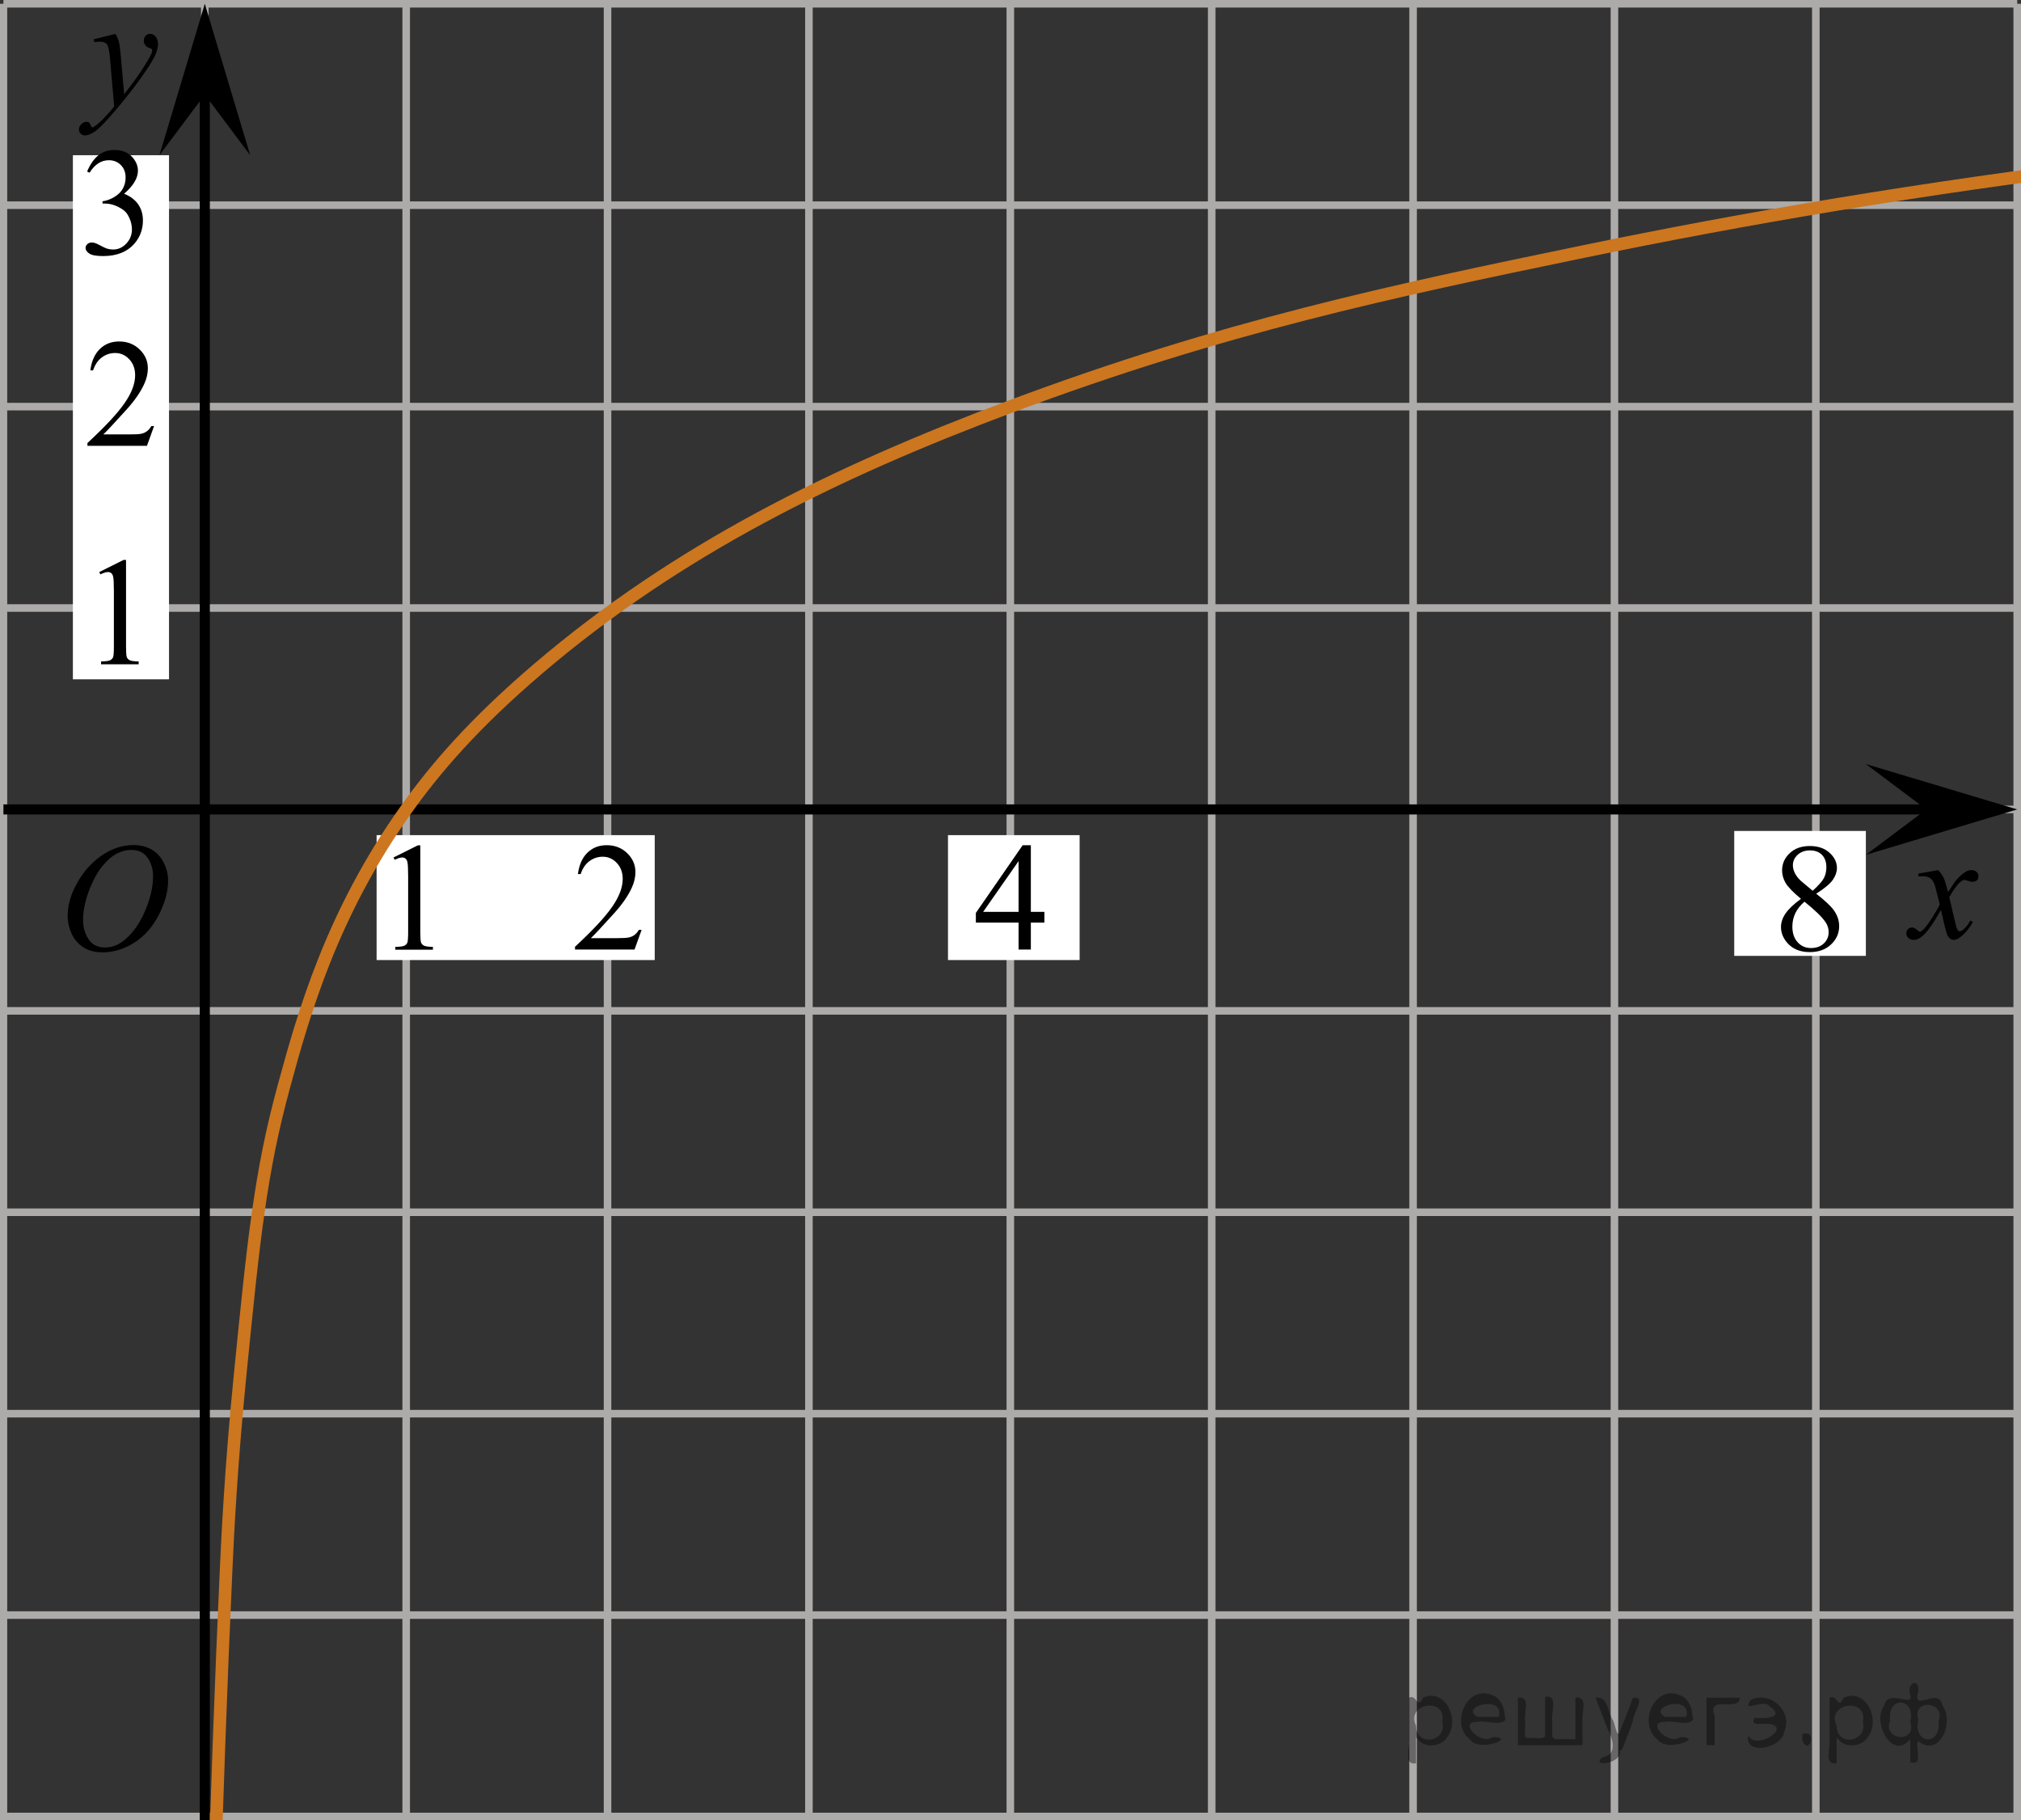 <?xml version="1.0" encoding="utf-8"?>
<!-- Generator: Adobe Illustrator 27.2.0, SVG Export Plug-In . SVG Version: 6.00 Build 0)  -->
<svg version="1.1" id="Слой_1" xmlns="http://www.w3.org/2000/svg" xmlns:xlink="http://www.w3.org/1999/xlink" x="0px" y="0px"
	 width="200.38px" height="180.449px" viewBox="0 0 200.38 180.449" enable-background="new 0 0 200.38 180.449"
	 xml:space="preserve">
<rect x="0" y="0" width="200.38" height="180.449" fill="#333333" stroke="none"/>
<line fill="none" stroke="#ADAAAA" stroke-width="0.75" stroke-miterlimit="10" x1="0.34" y1="0.375" x2="200.005" y2="0.375"/>
<line fill="none" stroke="#ADAAAA" stroke-width="0.75" stroke-miterlimit="10" x1="0.34" y1="20.341" x2="200.005" y2="20.341"/>
<line fill="none" stroke="#ADAAAA" stroke-width="0.75" stroke-miterlimit="10" x1="0.34" y1="40.31" x2="200.005" y2="40.31"/>
<line fill="none" stroke="#ADAAAA" stroke-width="0.75" stroke-miterlimit="10" x1="0.34" y1="60.274" x2="200.005" y2="60.274"/>
<line fill="none" stroke="#ADAAAA" stroke-width="0.75" stroke-miterlimit="10" x1="0.34" y1="80.241" x2="200.005" y2="80.241"/>
<line fill="none" stroke="#ADAAAA" stroke-width="0.75" stroke-miterlimit="10" x1="0.34" y1="100.209" x2="200.005" y2="100.209"/>
<line fill="none" stroke="#ADAAAA" stroke-width="0.75" stroke-miterlimit="10" x1="0.34" y1="120.173" x2="200.005" y2="120.173"/>
<line fill="none" stroke="#ADAAAA" stroke-width="0.75" stroke-miterlimit="10" x1="0.34" y1="140.142" x2="200.005" y2="140.142"/>
<line fill="none" stroke="#ADAAAA" stroke-width="0.75" stroke-miterlimit="10" x1="0.34" y1="160.108" x2="200.005" y2="160.108"/>
<line fill="none" stroke="#ADAAAA" stroke-width="0.75" stroke-miterlimit="10" x1="0.34" y1="180.074" x2="200.005" y2="180.074"/>
<line fill="none" stroke="#ADAAAA" stroke-width="0.75" stroke-miterlimit="10" x1="0.34" y1="200.043" x2="200.005" y2="200.043"/>
<line fill="none" stroke="#ADAAAA" stroke-width="0.75" stroke-miterlimit="10" x1="0.34" y1="200.043" x2="0.34" y2="0.375"/>
<line fill="none" stroke="#ADAAAA" stroke-width="0.75" stroke-miterlimit="10" x1="20.306" y1="200.043" x2="20.306" y2="0.375"/>
<line fill="none" stroke="#ADAAAA" stroke-width="0.75" stroke-miterlimit="10" x1="40.274" y1="200.043" x2="40.274" y2="0.375"/>
<line fill="none" stroke="#ADAAAA" stroke-width="0.75" stroke-miterlimit="10" x1="60.237" y1="200.043" x2="60.237" y2="0.375"/>
<line fill="none" stroke="#ADAAAA" stroke-width="0.75" stroke-miterlimit="10" x1="80.203" y1="200.043" x2="80.203" y2="0.375"/>
<line fill="none" stroke="#ADAAAA" stroke-width="0.75" stroke-miterlimit="10" x1="100.173" y1="200.043" x2="100.173" y2="0.375"/>
<line fill="none" stroke="#ADAAAA" stroke-width="0.75" stroke-miterlimit="10" x1="120.138" y1="200.043" x2="120.138" y2="0.375"/>
<line fill="none" stroke="#ADAAAA" stroke-width="0.75" stroke-miterlimit="10" x1="140.107" y1="200.043" x2="140.107" y2="0.375"/>
<line fill="none" stroke="#ADAAAA" stroke-width="0.75" stroke-miterlimit="10" x1="160.07" y1="200.043" x2="160.07" y2="0.375"/>
<line fill="none" stroke="#ADAAAA" stroke-width="0.75" stroke-miterlimit="10" x1="180.036" y1="200.043" x2="180.036" y2="0.375"/>
<line fill="none" stroke="#ADAAAA" stroke-width="0.75" stroke-miterlimit="10" x1="200.005" y1="200.043" x2="200.005" y2="0.375"/>
<line fill="none" stroke="#000000" stroke-miterlimit="10" x1="20.306" y1="4.024" x2="20.306" y2="200.043"/>
<line fill="none" stroke="#000000" stroke-miterlimit="10" x1="0.34" y1="80.241" x2="195.894" y2="80.241"/>
<polygon points="190.999,80.241 184.998,75.741 200.005,80.241 184.998,84.741 "/>
<polygon points="20.306,9.381 15.806,15.387 20.306,0.375 24.806,15.387 "/>
<g>
	<g>
		<g>
			<g>
				<g>
					<g>
						<g>
							<g>
								<g>
									<g>
										<g>
											<g>
												<g>
													<g>
														<g>
															<g>
																<g>
																	<defs>
																		<rect id="SVGID_1_" x="5.12" y="0.375" width="13.743" height="16.697"/>
																	</defs>
																	<clipPath id="SVGID_00000010999911841732191360000017855257030118804151_">
																		<use xlink:href="#SVGID_1_"  overflow="visible"/>
																	</clipPath>
																	<g clip-path="url(#SVGID_00000010999911841732191360000017855257030118804151_)">
																		<g enable-background="new    ">
																			<path d="M11.448,3.359c0.167,0.289,0.283,0.56,0.347,0.81c0.064,0.252,0.128,0.746,0.192,1.483
																				l0.325,3.678c0.295-0.359,0.724-0.927,1.285-1.704c0.271-0.379,0.606-0.894,1.004-1.547
																				c0.241-0.399,0.389-0.678,0.443-0.838c0.03-0.079,0.044-0.161,0.044-0.246
																				c0-0.055-0.017-0.1-0.052-0.135s-0.124-0.076-0.27-0.123C14.621,4.69,14.5,4.603,14.404,4.476
																				c-0.096-0.127-0.144-0.273-0.144-0.438c0-0.204,0.059-0.368,0.177-0.493
																				c0.118-0.124,0.266-0.186,0.443-0.186c0.216,0,0.401,0.091,0.554,0.273
																				c0.152,0.182,0.229,0.433,0.229,0.751c0,0.394-0.133,0.844-0.398,1.35s-0.778,1.281-1.536,2.328
																				c-0.758,1.046-1.676,2.187-2.753,3.423c-0.743,0.852-1.294,1.389-1.653,1.61
																				c-0.359,0.222-0.667,0.333-0.923,0.333c-0.152,0-0.287-0.059-0.402-0.176
																				c-0.116-0.117-0.173-0.253-0.173-0.407c0-0.194,0.08-0.371,0.24-0.531
																				c0.16-0.159,0.334-0.239,0.52-0.239c0.099,0,0.18,0.022,0.244,0.067
																				c0.039,0.025,0.083,0.097,0.129,0.213c0.047,0.117,0.09,0.196,0.129,0.236
																				c0.024,0.024,0.054,0.037,0.088,0.037c0.03,0,0.082-0.025,0.155-0.075
																				c0.271-0.169,0.585-0.439,0.945-0.807c0.472-0.488,0.822-0.887,1.048-1.196l-0.414-4.738
																				c-0.069-0.782-0.172-1.258-0.31-1.428c-0.138-0.169-0.369-0.254-0.694-0.254
																				c-0.103,0-0.288,0.015-0.554,0.045L9.285,3.897L11.448,3.359z"/>
																		</g>
																	</g>
																</g>
															</g>
														</g>
													</g>
												</g>
											</g>
										</g>
									</g>
								</g>
							</g>
						</g>
					</g>
				</g>
			</g>
		</g>
	</g>
</g>
<rect x="7.227" y="15.387" fill="#FFFFFF" width="9.53" height="51.956"/>
<g>
	<g>
		<g>
			<g>
				<g>
					<g>
						<g>
							<g>
								<g>
									<g>
										<g>
											<g>
												<g>
													<g>
														<g>
															<g>
																<g>
																	<defs>
																		
																			<rect id="SVGID_00000161597986279692676510000003197076235373964429_" x="186.325" y="83.29" width="12.354" height="13.869"/>
																	</defs>
																	<clipPath id="SVGID_00000080197055096978227840000014146579598007413950_">
																		<use xlink:href="#SVGID_00000161597986279692676510000003197076235373964429_"  overflow="visible"/>
																	</clipPath>
																	<g clip-path="url(#SVGID_00000080197055096978227840000014146579598007413950_)">
																		<g enable-background="new    ">
																			<path d="M192.168,86.258c0.241,0.258,0.423,0.517,0.546,0.774
																				c0.088,0.179,0.233,0.648,0.435,1.408l0.649-0.983c0.172-0.238,0.381-0.466,0.627-0.682
																				c0.246-0.216,0.462-0.364,0.649-0.443c0.118-0.05,0.248-0.074,0.391-0.074
																				c0.211,0,0.38,0.057,0.505,0.171s0.188,0.253,0.188,0.417c0,0.19-0.037,0.318-0.111,0.388
																				c-0.138,0.124-0.295,0.186-0.472,0.186c-0.103,0-0.214-0.022-0.332-0.067
																				c-0.231-0.079-0.386-0.119-0.464-0.119c-0.118,0-0.258,0.069-0.421,0.209
																				c-0.305,0.258-0.669,0.757-1.092,1.497l0.605,2.562c0.093,0.393,0.172,0.627,0.236,0.704
																				c0.064,0.077,0.127,0.115,0.191,0.115c0.103,0,0.224-0.058,0.362-0.172
																				c0.271-0.228,0.501-0.526,0.693-0.894l0.258,0.134c-0.31,0.586-0.704,1.073-1.181,1.46
																				c-0.271,0.219-0.499,0.328-0.686,0.328c-0.275,0-0.494-0.156-0.656-0.469
																				c-0.103-0.194-0.317-1.028-0.642-2.503c-0.767,1.346-1.382,2.212-1.844,2.6
																				c-0.3,0.248-0.59,0.372-0.871,0.372c-0.197,0-0.377-0.072-0.539-0.216
																				c-0.118-0.109-0.177-0.256-0.177-0.44c0-0.164,0.054-0.301,0.163-0.41
																				c0.108-0.109,0.241-0.164,0.398-0.164c0.158,0,0.325,0.08,0.502,0.239
																				c0.128,0.114,0.226,0.171,0.295,0.171c0.059,0,0.135-0.04,0.229-0.119
																				c0.231-0.189,0.546-0.596,0.944-1.222c0.398-0.626,0.659-1.077,0.782-1.355
																				c-0.305-1.207-0.47-1.845-0.494-1.915c-0.113-0.322-0.261-0.551-0.443-0.685
																				c-0.182-0.135-0.45-0.201-0.804-0.201c-0.113,0-0.243,0.005-0.391,0.015v-0.269L192.168,86.258z"
																				/>
																		</g>
																	</g>
																</g>
															</g>
														</g>
													</g>
												</g>
											</g>
										</g>
									</g>
								</g>
							</g>
						</g>
					</g>
				</g>
			</g>
		</g>
	</g>
</g>
<g>
	<g>
		<g>
			<g>
				<g>
					<g>
						<g>
							<g>
								<g>
									<g>
										<g>
											<g>
												<g>
													<g>
														<g>
															<g>
																<g>
																	<g>
																		<defs>
																			
																				<rect id="SVGID_00000036951333279897921190000009048022455772705179_" x="3.736" y="80.218" width="16.511" height="18.146"/>
																		</defs>
																		<clipPath id="SVGID_00000178187981170926952390000013789386667134014883_">
																			<use xlink:href="#SVGID_00000036951333279897921190000009048022455772705179_"  overflow="visible"/>
																		</clipPath>
																		<g clip-path="url(#SVGID_00000178187981170926952390000013789386667134014883_)">
																			<g enable-background="new    ">
																				<path d="M13.261,83.776c0.665,0,1.253,0.146,1.766,0.44c0.512,0.292,0.914,0.725,1.205,1.297
																					c0.29,0.572,0.435,1.166,0.435,1.78c0,1.09-0.311,2.233-0.935,3.43
																					c-0.623,1.197-1.437,2.111-2.441,2.741c-1.005,0.63-2.044,0.944-3.118,0.944
																					c-0.773,0-1.419-0.174-1.939-0.521c-0.52-0.347-0.904-0.806-1.153-1.375
																					c-0.248-0.57-0.373-1.122-0.373-1.657c0-0.95,0.225-1.889,0.676-2.815s0.989-1.702,1.615-2.324
																					c0.625-0.622,1.292-1.101,2.002-1.435S12.463,83.776,13.261,83.776z M13.01,84.257
																					c-0.493,0-0.974,0.124-1.444,0.371c-0.471,0.247-0.938,0.652-1.4,1.215
																					c-0.463,0.561-0.879,1.298-1.248,2.208c-0.453,1.119-0.68,2.177-0.68,3.171
																					c0,0.71,0.18,1.338,0.54,1.886c0.359,0.547,0.911,0.821,1.655,0.821
																					c0.448,0,0.888-0.113,1.319-0.338c0.431-0.225,0.88-0.609,1.348-1.154
																					c0.586-0.685,1.079-1.559,1.478-2.62c0.399-1.062,0.599-2.054,0.599-2.973
																					c0-0.68-0.18-1.281-0.54-1.804C14.275,84.517,13.733,84.257,13.01,84.257z"/>
																			</g>
																		</g>
																	</g>
																</g>
															</g>
														</g>
													</g>
												</g>
											</g>
										</g>
									</g>
								</g>
							</g>
						</g>
					</g>
				</g>
			</g>
		</g>
	</g>
</g>
<rect x="93.992" y="82.79" fill="#FFFFFF" width="13.051" height="12.383"/>
<g>
	<g>
		<g>
			<g>
				<g>
					<g>
						<g>
							<g>
								<g>
									<g>
										<g>
											<g>
												<g>
													<g>
														<g>
															<g>
																<defs>
																	
																		<rect id="SVGID_00000101078501121221642960000014517081624959775662_" x="93.992" y="80.22" width="12.363" height="16.699"/>
																</defs>
																<clipPath id="SVGID_00000147190087436437067280000011403401391120558985_">
																	<use xlink:href="#SVGID_00000101078501121221642960000014517081624959775662_"  overflow="visible"/>
																</clipPath>
																<g clip-path="url(#SVGID_00000147190087436437067280000011403401391120558985_)">
																	<g enable-background="new    ">
																		<path d="M103.55,90.395v1.062h-1.343v2.676H100.99v-2.676h-4.235v-0.956l4.641-6.712h0.811v6.606
																			h1.343C103.55,90.395,103.55,90.395,103.55,90.395z M100.99,90.395v-5.029l-3.512,5.029H100.99z"
																			/>
																	</g>
																</g>
															</g>
														</g>
													</g>
												</g>
											</g>
										</g>
									</g>
								</g>
							</g>
						</g>
					</g>
				</g>
			</g>
		</g>
	</g>
</g>
<g>
	<g>
		<g>
			<g>
				<g>
					<g>
						<g>
							<g>
								<g>
									<g>
										<g>
											<g>
												<g>
													<g>
														<g>
															<g>
																<defs>
																	
																		<rect id="SVGID_00000077307323432729551690000004086320046277862061_" x="5.811" y="11.303" width="12.362" height="18.08"/>
																</defs>
																<clipPath id="SVGID_00000031908630040315848130000009249682323195218872_">
																	<use xlink:href="#SVGID_00000077307323432729551690000004086320046277862061_"  overflow="visible"/>
																</clipPath>
																<g clip-path="url(#SVGID_00000031908630040315848130000009249682323195218872_)">
																	<g enable-background="new    ">
																		<path d="M8.637,17.004c0.286-0.682,0.646-1.209,1.081-1.58c0.435-0.37,0.978-0.556,1.627-0.556
																			c0.802,0,1.417,0.264,1.844,0.791c0.325,0.394,0.487,0.815,0.487,1.263
																			c0,0.737-0.458,1.499-1.373,2.285c0.615,0.244,1.08,0.593,1.395,1.046s0.472,0.986,0.472,1.599
																			c0,0.876-0.275,1.636-0.826,2.278c-0.718,0.836-1.759,1.255-3.121,1.255
																			c-0.674,0-1.132-0.085-1.376-0.254c-0.244-0.17-0.365-0.352-0.365-0.546
																			c0-0.144,0.058-0.272,0.173-0.381S8.911,24.04,9.073,24.04c0.123,0,0.248,0.019,0.377,0.06
																			c0.084,0.025,0.273,0.116,0.568,0.273c0.295,0.157,0.499,0.25,0.612,0.28
																			c0.182,0.055,0.377,0.082,0.583,0.082c0.501,0,0.938-0.196,1.31-0.59
																			c0.371-0.394,0.557-0.859,0.557-1.397c0-0.394-0.086-0.777-0.258-1.15
																			c-0.128-0.279-0.268-0.49-0.42-0.635c-0.212-0.199-0.502-0.38-0.871-0.542
																			c-0.369-0.161-0.745-0.242-1.129-0.242h-0.236v-0.225c0.389-0.05,0.778-0.191,1.169-0.426
																			c0.391-0.233,0.675-0.516,0.852-0.844c0.177-0.329,0.266-0.69,0.266-1.083
																			c0-0.513-0.158-0.928-0.476-1.244c-0.317-0.315-0.712-0.474-1.184-0.474
																			c-0.763,0-1.399,0.413-1.911,1.239L8.637,17.004z"/>
																	</g>
																</g>
															</g>
														</g>
													</g>
												</g>
											</g>
										</g>
									</g>
								</g>
							</g>
						</g>
					</g>
				</g>
			</g>
		</g>
	</g>
</g>
<rect x="171.947" y="82.376" fill="#FFFFFF" width="13.051" height="12.383"/>
<g>
	<g>
		<g>
			<g>
				<g>
					<g>
						<g>
							<g>
								<g>
									<g>
										<g>
											<g>
												<g>
													<g>
														<g>
															<g>
																<defs>
																	
																		<rect id="SVGID_00000160902517881824804560000016096508745787881889_" x="173.86" y="80.304" width="12.355" height="18.08"/>
																</defs>
																<clipPath id="SVGID_00000031910982592447337610000010022675090949456049_">
																	<use xlink:href="#SVGID_00000160902517881824804560000016096508745787881889_"  overflow="visible"/>
																</clipPath>
																<g clip-path="url(#SVGID_00000031910982592447337610000010022675090949456049_)">
																	<g enable-background="new    ">
																		<path d="M178.566,89.103c-0.792-0.657-1.302-1.185-1.531-1.583s-0.343-0.811-0.343-1.24
																			c0-0.657,0.251-1.224,0.753-1.699c0.501-0.476,1.168-0.713,1.999-0.713
																			c0.807,0,1.456,0.222,1.948,0.664c0.492,0.443,0.738,0.949,0.738,1.517
																			c0,0.379-0.133,0.765-0.398,1.157c-0.266,0.394-0.819,0.857-1.66,1.39
																			c0.866,0.678,1.438,1.21,1.719,1.599c0.374,0.508,0.561,1.043,0.561,1.605
																			c0,0.712-0.268,1.321-0.804,1.826c-0.536,0.506-1.24,0.759-2.11,0.759
																			c-0.949,0-1.69-0.302-2.221-0.904c-0.423-0.482-0.634-1.011-0.634-1.583
																			c0-0.448,0.148-0.893,0.446-1.334C177.325,90.123,177.838,89.637,178.566,89.103z M178.912,89.388
																			c-0.408,0.349-0.71,0.729-0.907,1.139c-0.197,0.411-0.295,0.856-0.295,1.333
																			c0,0.643,0.173,1.157,0.52,1.543s0.788,0.579,1.324,0.579c0.531,0,0.957-0.152,1.276-0.456
																			s0.479-0.672,0.479-1.105c0-0.358-0.093-0.68-0.28-0.964
																			C180.681,90.929,179.975,90.239,178.912,89.388z M179.725,88.305
																			c0.59-0.538,0.964-0.963,1.121-1.273c0.158-0.311,0.236-0.664,0.236-1.058
																			c0-0.522-0.145-0.932-0.435-1.228c-0.29-0.296-0.686-0.444-1.188-0.444
																			c-0.502,0-0.91,0.147-1.225,0.44c-0.315,0.294-0.472,0.638-0.472,1.031
																			c0,0.259,0.065,0.518,0.196,0.776c0.13,0.26,0.316,0.506,0.557,0.74L179.725,88.305z"/>
																	</g>
																</g>
															</g>
														</g>
													</g>
												</g>
											</g>
										</g>
									</g>
								</g>
							</g>
						</g>
					</g>
				</g>
			</g>
		</g>
	</g>
</g>
<rect x="37.34" y="82.79" fill="#FFFFFF" width="27.575" height="12.383"/>
<g>
	<g>
		<g>
			<g>
				<g>
					<g>
						<defs>
							
								<rect id="SVGID_00000100347127812474168840000002609387573090601904_" x="36.403" y="80.218" width="9.53" height="16.699"/>
						</defs>
						<clipPath id="SVGID_00000129922946194269920000000009607102122636998791_">
							<use xlink:href="#SVGID_00000100347127812474168840000002609387573090601904_"  overflow="visible"/>
						</clipPath>
						<g clip-path="url(#SVGID_00000129922946194269920000000009607102122636998791_)">
							<g enable-background="new    ">
								<path d="M39.018,85.003l2.413-1.203h0.241v8.558c0,0.568,0.023,0.922,0.07,1.062
									c0.046,0.14,0.143,0.246,0.289,0.321c0.146,0.074,0.444,0.117,0.893,0.127v0.276h-3.73v-0.276
									c0.468-0.01,0.77-0.051,0.907-0.123c0.137-0.072,0.231-0.17,0.285-0.292s0.081-0.487,0.081-1.095v-5.471
									c0-0.737-0.024-1.211-0.073-1.42c-0.034-0.16-0.096-0.277-0.186-0.352
									c-0.09-0.075-0.199-0.112-0.325-0.112c-0.181,0-0.432,0.077-0.753,0.231L39.018,85.003z"/>
							</g>
						</g>
					</g>
				</g>
			</g>
		</g>
	</g>
</g>
<g>
	<g>
		<g>
			<g>
				<g>
					<g>
						<defs>
							
								<rect id="SVGID_00000020397291924424569210000018183335502310582687_" x="5.811" y="30.285" width="12.361" height="16.697"/>
						</defs>
						<clipPath id="SVGID_00000043429910440470098300000008050117298432727481_">
							<use xlink:href="#SVGID_00000020397291924424569210000018183335502310582687_"  overflow="visible"/>
						</clipPath>
						<g clip-path="url(#SVGID_00000043429910440470098300000008050117298432727481_)">
							<g enable-background="new    ">
								<path d="M15.273,42.244l-0.701,1.95H8.67v-0.276c1.736-1.605,2.958-2.915,3.667-3.932
									s1.062-1.945,1.062-2.787c0-0.644-0.194-1.171-0.583-1.585c-0.389-0.413-0.854-0.62-1.395-0.62
									c-0.492,0-0.933,0.145-1.324,0.438c-0.391,0.291-0.68,0.719-0.867,1.281H8.957
									c0.123-0.922,0.439-1.629,0.948-2.122c0.509-0.494,1.145-0.74,1.907-0.74c0.811,0,1.489,0.264,2.033,0.792
									s0.815,1.151,0.815,1.868c0,0.514-0.118,1.027-0.354,1.54c-0.364,0.808-0.954,1.662-1.77,2.563
									c-1.225,1.355-1.99,2.173-2.294,2.451h2.612c0.531,0,0.903-0.019,1.118-0.06
									c0.214-0.04,0.407-0.121,0.579-0.243c0.172-0.122,0.322-0.295,0.45-0.519h0.273
									C15.273,42.244,15.273,42.244,15.273,42.244z"/>
							</g>
						</g>
					</g>
				</g>
			</g>
		</g>
	</g>
</g>
<g>
	<g>
		<g>
			<g>
				<g>
					<g>
						<defs>
							
								<rect id="SVGID_00000105423575343393117640000005204094610249573809_" x="7.227" y="51.925" width="9.53" height="16.699"/>
						</defs>
						<clipPath id="SVGID_00000127728611145301904720000010448581203305981313_">
							<use xlink:href="#SVGID_00000105423575343393117640000005204094610249573809_"  overflow="visible"/>
						</clipPath>
						<g clip-path="url(#SVGID_00000127728611145301904720000010448581203305981313_)">
							<g enable-background="new    ">
								<path d="M9.842,56.709l2.413-1.203h0.241v8.558c0,0.568,0.023,0.922,0.07,1.062
									c0.046,0.14,0.143,0.246,0.289,0.321c0.146,0.074,0.444,0.117,0.893,0.127v0.276h-3.73V65.573
									c0.468-0.01,0.77-0.051,0.907-0.123c0.137-0.072,0.231-0.17,0.285-0.292s0.081-0.487,0.081-1.095v-5.471
									c0-0.737-0.024-1.211-0.073-1.42c-0.034-0.16-0.096-0.277-0.186-0.352
									c-0.09-0.075-0.199-0.112-0.325-0.112c-0.181,0-0.432,0.077-0.753,0.231L9.842,56.709z"/>
							</g>
						</g>
					</g>
				</g>
			</g>
		</g>
	</g>
</g>
<g>
	<g>
		<g>
			<g>
				<g>
					<g>
						<defs>
							
								<rect id="SVGID_00000078047254747615475570000015988936013082004642_" x="54.154" y="80.221" width="12.361" height="16.697"/>
						</defs>
						<clipPath id="SVGID_00000039846473498593393620000007698511754768381876_">
							<use xlink:href="#SVGID_00000078047254747615475570000015988936013082004642_"  overflow="visible"/>
						</clipPath>
						<g clip-path="url(#SVGID_00000039846473498593393620000007698511754768381876_)">
							<g enable-background="new    ">
								<path d="M63.615,92.18l-0.701,1.95h-5.902v-0.276c1.736-1.605,2.958-2.915,3.667-3.932
									s1.062-1.945,1.062-2.787c0-0.644-0.194-1.171-0.583-1.585c-0.389-0.413-0.854-0.62-1.395-0.62
									c-0.492,0-0.933,0.145-1.324,0.438c-0.391,0.291-0.68,0.719-0.867,1.281h-0.273
									c0.123-0.922,0.439-1.629,0.948-2.122c0.509-0.494,1.145-0.74,1.907-0.74c0.811,0,1.489,0.264,2.033,0.792
									s0.815,1.151,0.815,1.868c0,0.514-0.118,1.027-0.354,1.54c-0.364,0.808-0.954,1.662-1.77,2.563
									c-1.225,1.355-1.99,2.173-2.294,2.451h2.612c0.531,0,0.903-0.019,1.118-0.06
									c0.214-0.04,0.407-0.121,0.579-0.243c0.172-0.122,0.322-0.295,0.45-0.519h0.273
									C63.615,92.18,63.615,92.18,63.615,92.18z"/>
							</g>
						</g>
					</g>
				</g>
			</g>
		</g>
	</g>
</g>
<path fill="none" stroke="#CC761F" stroke-width="1.25" stroke-linecap="round" stroke-linejoin="round" stroke-miterlimit="10" d="
	M209.936,16.279c-19.213,2.33-36.927,5.351-53.007,8.674c-18.945,3.915-35.559,7.421-56.755,15.356
	c-17.587,6.584-33.058,14.243-46.796,25.962c-6.349,5.416-10.183,9.868-13.103,13.969
	c-7.373,10.356-10.149,20.194-12.125,27.443c-2.343,8.592-3.009,15.26-4.34,28.596
	c-0.916,9.173-1.244,16.132-1.389,19.289c-1.05,22.956-1.642,46.944-1.93,60.37"/>
<g style="stroke:none;fill:#000;fill-opacity:0.4" > <path d="m 140.4,172.3 c 0,0.8 0,1.6 0,2.5 -1.3,0.2 -0.6,-1.5 -0.7,-2.3 0,-1.4 0,-2.8 0,-4.2 0.8,-0.4 0.8,1.3 1.4,0.0 2.2,-1.0 3.7,2.2 2.4,3.9 -0.6,1.0 -2.4,1.2 -3.1,0.0 z m 2.6,-1.6 c 0.5,-2.5 -3.7,-1.9 -2.6,0.4 0.0,2.1 3.1,1.6 2.6,-0.4 z" /> <path d="m 149.3,170.4 c -0.4,0.8 -1.9,0.1 -2.8,0.3 -2.0,-0.1 0.3,2.4 1.5,1.5 2.5,0.0 -1.4,1.6 -2.3,0.2 -1.9,-1.5 -0.3,-5.3 2.1,-4.4 0.9,0.2 1.4,1.2 1.4,2.2 z m -0.7,-0.2 c 0.6,-2.3 -4.0,-1.0 -2.1,0.0 0.7,0 1.4,-0.0 2.1,-0.0 z" /> <path d="m 154.2,172.4 c 0.6,0 1.3,0 2.0,0 0,-1.3 0,-2.7 0,-4.1 1.3,-0.2 0.6,1.5 0.7,2.3 0,0.8 0,1.6 0,2.4 -2.1,0 -4.2,0 -6.4,0 0,-1.5 0,-3.1 0,-4.7 1.3,-0.2 0.6,1.5 0.7,2.3 0.1,0.5 -0.2,1.6 0.2,1.7 0.5,-0.1 1.6,0.2 1.8,-0.2 0,-1.3 0,-2.6 0,-3.9 1.3,-0.2 0.6,1.5 0.7,2.3 0,0.5 0,1.1 0,1.7 z" /> <path d="m 160.6,173.5 c 0.3,1.4 -3.0,1.7 -1.7,0.7 1.5,-0.2 1.0,-1.9 0.5,-2.8 -0.4,-1.0 -0.8,-2.0 -1.2,-3.1 1.2,-0.2 1.2,1.4 1.7,2.2 0.2,0.2 0.4,1.9 0.7,1.2 0.4,-1.1 0.9,-2.2 1.3,-3.4 1.4,-0.2 0.0,1.5 -0.0,2.3 -0.3,0.9 -0.7,1.9 -1.1,2.9 z" /> <path d="m 167.9,170.4 c -0.4,0.8 -1.9,0.1 -2.8,0.3 -2.0,-0.1 0.3,2.4 1.5,1.5 2.5,0.0 -1.4,1.6 -2.3,0.2 -1.9,-1.5 -0.3,-5.3 2.1,-4.4 0.9,0.2 1.4,1.2 1.4,2.2 z m -0.7,-0.2 c 0.6,-2.3 -4.0,-1.0 -2.1,0.0 0.7,0 1.4,-0.0 2.1,-0.0 z" /> <path d="m 169.2,173.0 c 0,-1.5 0,-3.1 0,-4.7 1.1,0 2.2,0 3.3,0 0.0,1.5 -3.3,-0.4 -2.5,1.8 0,0.9 0,1.9 0,2.9 -0.2,0 -0.5,0 -0.7,0 z" /> <path d="m 173.4,172.1 c 0.7,1.4 4.2,-0.8 2.1,-1.2 -0.5,-0.1 -2.2,0.3 -1.5,-0.6 1.0,0.1 3.1,0.0 1.4,-1.2 -0.6,-0.7 -2.8,0.8 -1.8,-0.6 2.0,-0.9 4.2,1.2 3.3,3.2 -0.2,1.5 -3.5,2.3 -3.6,0.7 l 0,-0.1 0,-0.0 0,0 z" /> <path d="m 178.7,171.9 c 1.6,-0.5 0.6,2.3 -0.0,0.6 -0.0,-0.2 0.0,-0.4 0.0,-0.6 z" /> <path d="m 182.1,172.3 c 0,0.8 0,1.6 0,2.5 -1.3,0.2 -0.6,-1.5 -0.7,-2.3 0,-1.4 0,-2.8 0,-4.2 0.8,-0.4 0.8,1.3 1.4,0.0 2.2,-1.0 3.7,2.2 2.4,3.9 -0.6,1.0 -2.4,1.2 -3.1,0.0 z m 2.6,-1.6 c 0.5,-2.5 -3.7,-1.9 -2.6,0.4 0.0,2.1 3.1,1.6 2.6,-0.4 z" /> <path d="m 187.4,170.6 c -0.8,1.9 2.7,2.3 2.0,0.1 0.6,-2.4 -2.3,-2.7 -2.0,-0.1 z m 2.0,4.2 c 0,-0.8 0,-1.6 0,-2.4 -1.8,2.2 -3.8,-1.7 -2.6,-3.3 0.4,-1.8 3.0,0.3 2.6,-1.1 -0.4,-1.1 0.9,-1.8 0.8,-0.3 -0.7,2.2 2.1,-0.6 2.4,1.4 1.2,1.6 -0.3,5.2 -2.4,3.5 -0.4,0.6 0.6,2.5 -0.8,2.1 z m 2.8,-4.2 c 0.8,-1.9 -2.7,-2.3 -2.0,-0.1 -0.6,2.4 2.3,2.7 2.0,0.1 z" /> </g></svg>

<!--File created and owned by https://sdamgia.ru. Copying is prohibited. All rights reserved.-->
